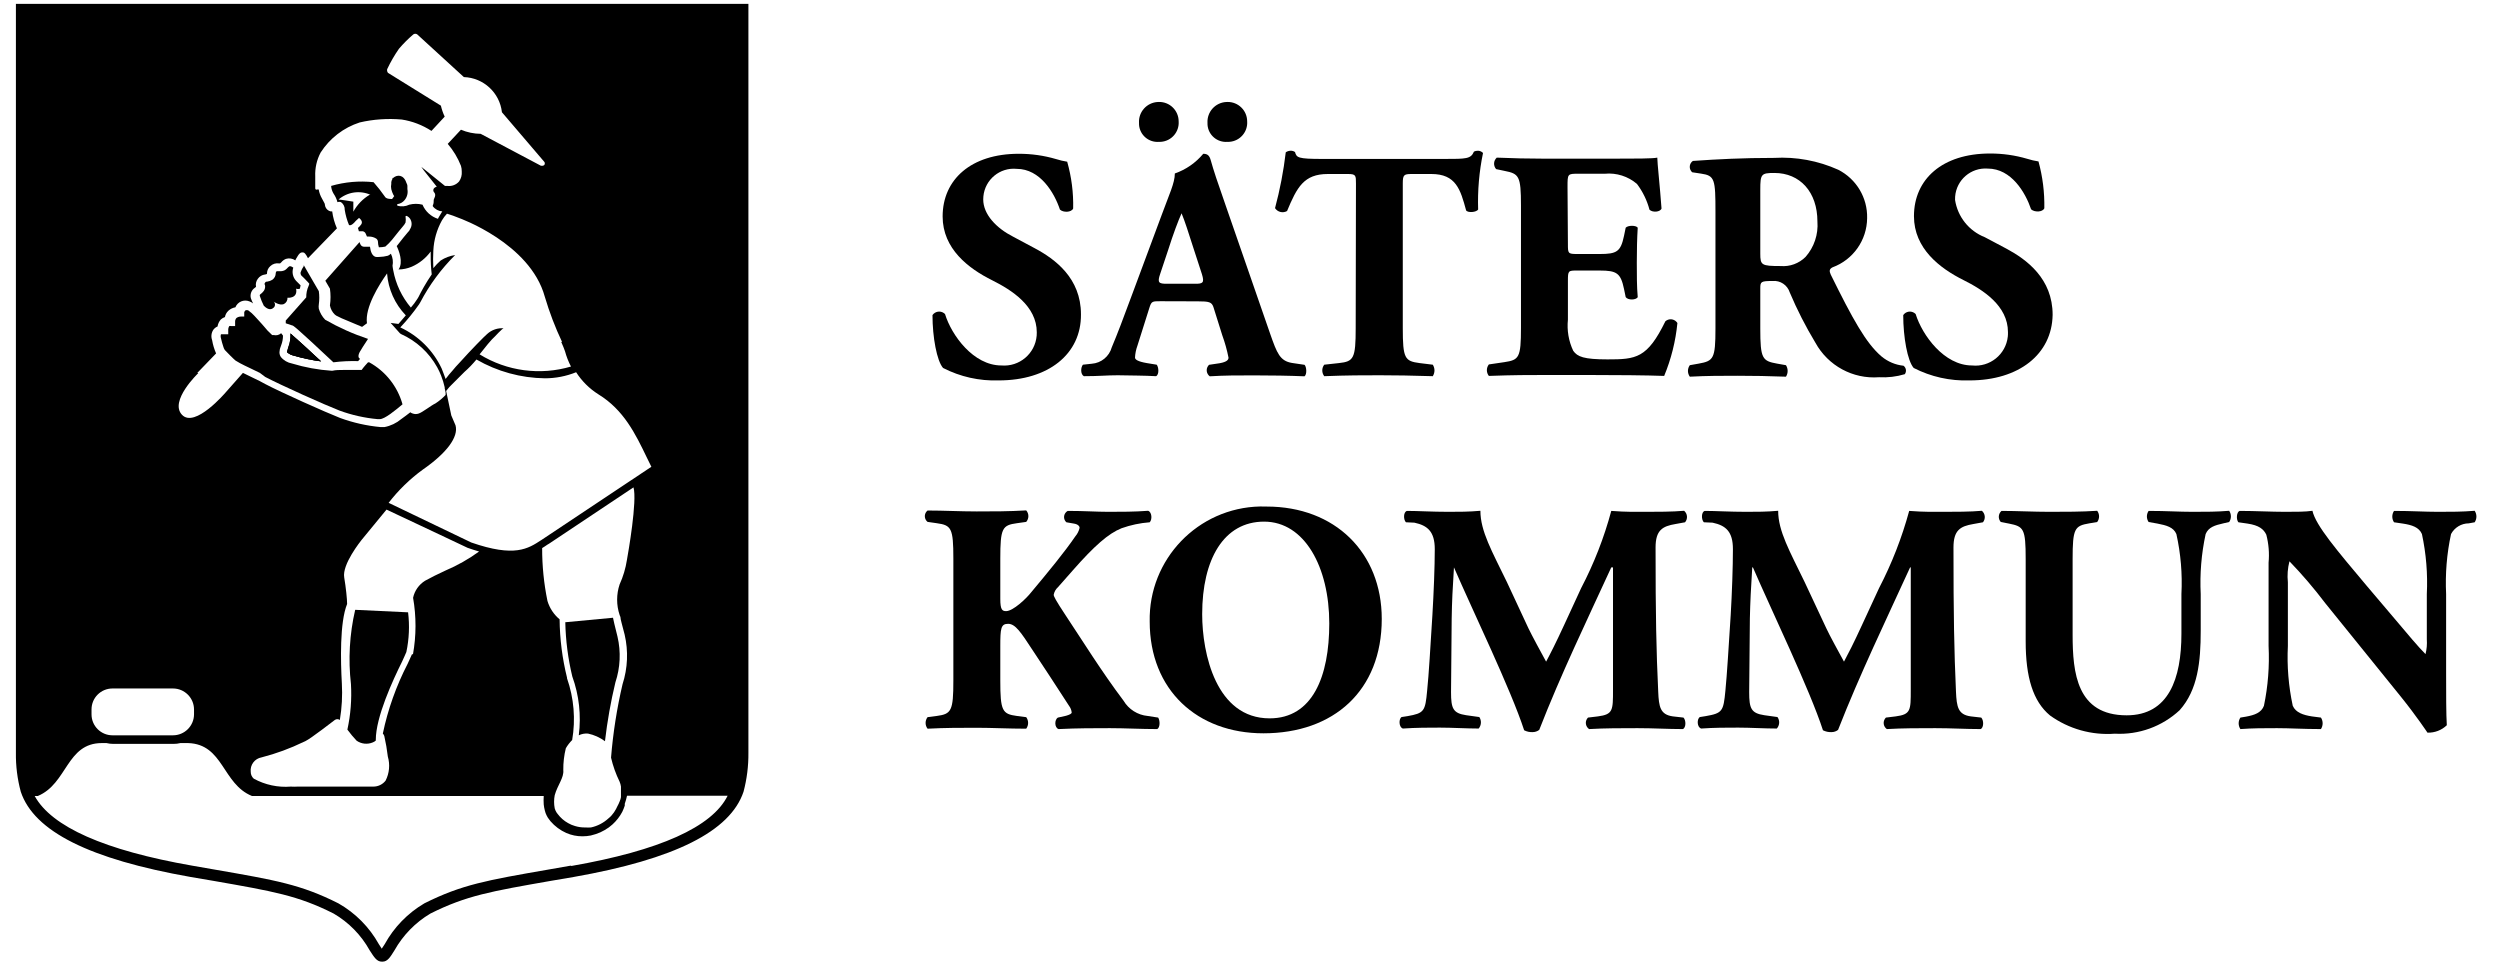 <?xml version="1.0" encoding="UTF-8" standalone="no"?>
<!DOCTYPE svg PUBLIC "-//W3C//DTD SVG 1.1//EN" "http://www.w3.org/Graphics/SVG/1.1/DTD/svg11.dtd">
<svg version="1.1" xmlns="http://www.w3.org/2000/svg" xmlns:xlink="http://www.w3.org/1999/xlink" preserveAspectRatio="xMidYMid meet" viewBox="-1.004 194.45 644.006 253.135" width="640.01" height="249.14"><defs><path d="M153.22 387.25C153.82 382.1 154.72 376.99 155.93 371.95C157.21 368.11 157.4 363.99 156.48 360.05C155.73 357.09 155.42 355.72 155.31 355.13C154.07 355.25 144.14 356.18 142.9 356.3C143 361.05 143.61 365.78 144.72 370.4C146.49 375.3 147.07 380.54 146.41 385.71C147.15 385.34 147.99 385.19 148.81 385.26C150.41 385.59 151.91 386.28 153.22 387.25Z" id="b8jBTcHiD"></path><path d="M88.25 353.07C86.78 359.4 86.41 365.94 87.15 372.4C87.38 376.36 87.07 380.34 86.22 384.23C86.96 385.24 87.76 386.21 88.63 387.12C89.86 387.97 91.44 388.14 92.82 387.56C93.11 387.45 93.38 387.29 93.61 387.08C93.61 387.06 93.61 386.93 93.61 386.91C93.61 380.96 97.98 371.5 100.49 366.45C100.97 365.35 101.39 364.52 101.56 364.04C102.28 360.65 102.43 357.16 102.01 353.72C99.26 353.59 91 353.2 88.25 353.07Z" id="aUPMA3tB6"></path><path d="" id="hfTpUG7WG"></path><path d="M79.38 288.45C76.32 285.59 72.81 282.39 71.57 281.33C71.55 282.84 71.26 284.35 70.71 285.76C70.68 285.91 70.68 286.06 70.71 286.21C71.16 286.56 71.67 286.81 72.22 286.93C74.56 287.62 76.96 288.13 79.38 288.45Z" id="bJUlh2lxo"></path><path d="M77.42 265.92L77.42 265.92L77.42 265.92L77.42 265.92L77.42 265.92Z" id="aCqh0Xy4u"></path><path d="M74.11 273.42L74.11 273.42L74.11 273.42L74.11 273.42L74.11 273.42Z" id="c1xhNr7ogG"></path><path d="M64.73 274.55L64.48 274.04L64.48 274.04L64.73 274.55Z" id="c2XiQcUuRK"></path><path d="M70.71 286.21C71.16 286.56 71.67 286.81 72.22 286.93C74.56 287.62 76.96 288.13 79.38 288.45C76.32 285.59 72.81 282.39 71.57 281.33C71.55 281.31 71.41 281.17 71.4 281.15C71.49 282.38 71.3 283.62 70.85 284.77C70.71 285.18 70.61 285.63 70.5 285.97C70.54 286.02 70.5 286.14 70.71 286.21Z" id="b21UHFP6Yn"></path><path d="M74.25 266.12C74.33 266.2 74.96 266.81 75.04 266.88C75.59 267.43 75.9 267.81 75.94 267.81C75.96 267.84 76.09 267.99 76.32 268.26C76.21 268.59 76.16 268.77 76.14 268.81C75.71 269.74 75.5 270.77 75.52 271.8C75.47 271.86 75.21 272.16 74.73 272.69L74.73 272.69L70.19 277.82L70.19 278.54C71.18 278.87 71.73 279.05 71.84 279.09C72.12 279.09 72.57 279.3 82.58 288.69C84.71 288.42 86.86 288.32 89.01 288.38C89.06 288.32 89.47 287.85 89.52 287.79C88.49 287.24 89.69 285.59 89.69 285.59C89.69 285.59 90.52 284.15 91.59 282.6C87.71 281.31 83.98 279.64 80.44 277.61C79.67 276.81 79.1 275.83 78.79 274.76C78.73 274.38 78.73 274 78.79 273.62C78.95 272.48 78.95 271.32 78.79 270.18C78.75 270.11 78.54 269.76 78.17 269.12L75.87 265.16L74.87 263.41L74.87 263.41C74.87 263.57 74.87 263.66 74.87 263.68C74.52 264.18 74.24 264.72 74.05 265.3C74.01 265.59 74.08 265.89 74.25 266.12Z" id="a4z0IxpW4R"></path><path d="M67.03 274.48C67.47 274.12 67.52 273.47 67.16 273.03C67.12 272.98 67.08 272.94 67.03 272.9C67.03 272.9 68.58 274 69.68 273.55C70.3 273.25 70.68 272.6 70.64 271.9C70.64 271.9 73.39 272.18 72.88 269.53C73.2 269.66 73.55 269.66 73.87 269.53C73.91 269.24 73.97 268.95 74.05 268.67C73.77 268.39 73.39 267.98 72.88 267.5C72.02 266.57 71.75 265.25 72.15 264.06C71.89 263.85 71.57 263.71 71.23 263.68C71.04 263.76 70.88 263.88 70.74 264.03C70.52 264.29 70.27 264.52 69.99 264.71C69.53 264.94 69.02 265.04 68.51 264.99C68.13 264.99 68.03 264.99 67.82 264.99C67.66 265.13 67.57 265.33 67.58 265.54C67.58 266.21 67.24 266.84 66.69 267.23C66.28 267.48 65.82 267.64 65.34 267.71C65.04 267.71 64.97 267.71 64.79 268.02C64.62 268.33 64.62 268.29 64.79 268.6C64.89 269.1 64.79 269.62 64.52 270.05C64.33 270.33 64.09 270.58 63.83 270.8C63.42 271.11 63.38 271.15 63.45 271.46C63.73 272.32 64.07 273.16 64.48 273.97C64.97 274.48 66.1 275.41 67.03 274.48Z" id="aMZiIEi0e"></path><path d="M70.71 286.21C71.16 286.56 71.67 286.81 72.22 286.93C74.56 287.62 76.96 288.13 79.38 288.45C76.32 285.59 72.81 282.39 71.57 281.33C71.55 281.31 71.41 281.17 71.4 281.15C71.49 282.38 71.3 283.62 70.85 284.77C70.71 285.18 70.61 285.63 70.5 285.97C70.54 286.02 70.5 286.14 70.71 286.21Z" id="d4aVXW2TYe"></path><path d="M64.86 292.5C68.92 294.64 80.41 299.79 84.16 301.24C87.35 302.41 90.68 303.16 94.06 303.47C94.12 303.47 94.59 303.47 94.65 303.47C95.95 303.47 98.74 301.14 100.56 299.62C99.26 294.96 96.14 291.02 91.9 288.69C91.86 288.69 91.62 288.69 91.59 288.69C91.1 289.24 90.59 289.79 90.31 290.16C90.29 290.2 90.16 290.37 89.93 290.68L89.32 290.68L85.43 290.68C85.24 290.68 85.14 290.68 85.12 290.68C84.16 290.68 83.19 290.68 82.3 290.89C82.28 290.89 82.15 290.89 82.13 290.89C78.63 290.65 75.17 290.02 71.81 289C70.68 288.79 69.65 288.2 68.92 287.31C68.58 286.82 68.47 286.21 68.61 285.63C68.61 285.21 68.85 284.77 68.99 284.28C69.31 283.47 69.47 282.61 69.47 281.74C69.42 281.68 69.04 281.18 68.99 281.12C68.47 281.59 67.75 281.77 67.06 281.6C67.02 281.6 66.69 281.6 66.65 281.6C65.84 280.88 65.09 280.09 64.42 279.23C63.8 278.54 62.9 277.51 62.11 276.68C61.62 276.13 61.07 275.63 60.46 275.2C60.21 275.09 59.92 275.09 59.67 275.2C59.67 275.2 59.67 275.2 59.67 275.2C59.53 275.34 59.44 275.5 59.39 275.69C59.4 275.74 59.4 275.8 59.39 275.86C59.39 275.92 59.39 276.23 59.39 276.79C58.86 276.79 58.56 276.79 58.5 276.79C58.09 276.79 57.7 276.93 57.37 277.16C57.37 277.16 57.37 277.16 57.37 277.16C57.11 277.45 56.99 277.82 57.02 278.2C57.02 278.2 57.02 278.2 57.02 278.2L57.02 279.26C56.38 279.26 56.03 279.26 55.96 279.26C55.81 279.22 55.66 279.22 55.51 279.26C55.51 279.26 55.51 279.26 55.51 279.26C55.3 279.59 55.2 279.98 55.23 280.36C55.23 280.43 55.23 280.78 55.23 281.4L53.86 281.4L53.51 281.4C53.41 281.4 53.35 281.4 53.34 281.4C53.23 281.73 53.23 282.09 53.34 282.43C53.51 283.18 53.71 283.93 53.96 284.66C54.04 284.96 54.17 285.24 54.34 285.49C54.34 285.49 54.34 285.49 54.34 285.49C54.99 286.18 56.57 287.79 57.13 288.24C57.9 288.72 58.7 289.16 59.53 289.55C59.64 289.6 60.19 289.86 61.18 290.34L63.45 291.44C64.21 292.01 64.68 292.36 64.86 292.5Z" id="a17A0sxJNn"></path><path d="" id="a17bc9zNWq"></path><path d="" id="c3MjPesZ9H"></path><path d="" id="b4ipt7zeUT"></path><path d="" id="b2zLWCeugR"></path><path d="M0 195.45C0 312.33 0 377.26 0 390.25C-0.05 393.67 0.38 397.09 1.27 400.39C4.71 410.71 19.19 417.93 45.5 422.57C46.09 422.67 50.79 423.47 51.38 423.57C66.93 426.29 73.36 427.39 82.64 432.07C86.58 434.36 89.82 437.68 92.03 441.66C93.2 443.48 93.89 444.58 95.16 444.58C95.18 444.58 95.35 444.58 95.37 444.58C96.64 444.58 97.33 443.48 98.46 441.66C100.69 437.7 103.91 434.39 107.82 432.07C117.17 427.39 123.6 426.29 139.15 423.57C139.74 423.47 144.44 422.67 145.03 422.57C171.34 417.93 185.79 410.71 189.26 400.39C190.14 397.08 190.56 393.67 190.53 390.25C190.53 377.26 190.53 312.33 190.53 195.45L0 195.45ZM164.12 313.48C164.5 314.27 164.88 315.06 165.29 315.86C163.41 317.11 153.99 323.38 137.05 334.67C136.8 334.83 136.67 334.92 136.64 334.94C133.2 337.18 129.76 339.48 118.45 335.56C118.45 335.56 106.31 329.75 96.95 325.24C99.48 321.96 102.47 319.05 105.82 316.61C112.08 312.28 115.18 308.08 114.35 305.09C114.28 304.92 113.91 304.06 113.25 302.51L111.91 296.15C112.16 295.84 112.3 295.67 112.32 295.63C112.6 295.28 112.9 294.95 113.22 294.64C113.56 294.29 116.31 291.54 116.66 291.2C117.79 290.21 118.83 289.12 119.79 287.96C125.21 291.09 131.34 292.77 137.6 292.85C140.38 292.85 143.14 292.31 145.72 291.27C147.2 293.58 149.17 295.54 151.5 297.01C158.13 301.07 161.16 307.33 164.12 313.48ZM157.03 354.41C157.05 354.44 157.12 354.62 157.24 354.93C157.24 354.93 157.24 354.93 157.24 354.93C157.24 355.61 157.72 356.99 158.34 359.53C159.33 363.8 159.14 368.26 157.79 372.43C156.32 378.71 155.32 385.09 154.8 391.52C155.3 393.68 156.05 395.78 157.03 397.78C157.03 397.78 157.03 397.78 157.03 397.78C157.2 398.19 157.32 398.61 157.38 399.05C157.38 399.05 157.38 399.29 157.38 399.43C157.39 399.7 157.39 399.98 157.38 400.25C157.38 400.29 157.38 400.63 157.38 400.67C157.39 400.94 157.39 401.22 157.38 401.49C157.39 401.59 157.39 401.7 157.38 401.8C157.32 402.16 157.21 402.5 157.07 402.83C157.07 402.83 157.07 402.83 157.07 402.83C156.88 403.32 156.67 403.79 156.41 404.24C156.38 404.31 156.14 404.8 156.11 404.86C155.79 405.47 155.4 406.04 154.94 406.55C154.71 406.81 154.46 407.06 154.18 407.27C152.89 408.47 151.3 409.31 149.57 409.68C149.09 409.71 148.61 409.71 148.13 409.68C147.21 409.7 146.29 409.57 145.41 409.3C144.78 409.12 144.18 408.87 143.62 408.54C142.57 407.96 141.66 407.16 140.94 406.2C140.82 406.07 140.72 405.94 140.63 405.79C140.42 405.46 140.26 405.1 140.15 404.72C140.15 404.72 140.15 404.72 140.15 404.72C139.93 403.59 139.93 402.42 140.15 401.29C140.87 398.67 142.59 396.75 142.38 394.75C142.36 392.84 142.58 390.93 143.04 389.08C143.49 388.3 144.05 387.58 144.69 386.94C145.61 381.56 145.15 376.04 143.35 370.88C143.35 370.87 143.35 370.73 143.35 370.71C142.12 365.75 141.47 360.66 141.42 355.54C139.92 354.3 138.82 352.63 138.26 350.76C137.33 346.24 136.87 341.63 136.88 337.01C137.36 336.73 137.81 336.42 138.26 336.11C138.28 336.1 138.42 336.02 138.67 335.87C151.85 327.08 159.18 322.2 160.64 321.22C161.64 324.66 159.27 338.24 158.93 340.1C158.59 342.3 157.95 344.44 157.03 346.46C156.17 349.04 156.17 351.83 157.03 354.41ZM103.04 364.59C102.36 366.1 101.98 366.93 101.9 367.1C98.94 372.83 96.76 378.94 95.44 385.26C95.61 385.43 95.74 385.64 95.82 385.88C96.22 387.65 96.53 389.44 96.74 391.24C97.35 393.33 97.14 395.57 96.16 397.5C95.39 398.49 94.21 399.06 92.96 399.05C92.96 399.05 92.96 399.05 92.96 399.05C81.18 399.05 74.63 399.05 73.32 399.05C72.72 399.09 72.11 399.09 71.5 399.05C68.16 399.32 64.81 398.6 61.87 396.99C61.37 396.54 61.08 395.9 61.08 395.23C60.87 393.42 62.11 391.76 63.9 391.45C67.67 390.48 71.34 389.13 74.84 387.43C74.88 387.41 75.21 387.27 75.25 387.25C76.73 386.57 82.88 381.75 82.95 381.72C83.35 381.44 83.87 381.44 84.26 381.72C84.79 378.57 84.96 375.37 84.78 372.19C84.47 366.52 84.19 356.4 86.15 351.55C86.15 350.28 85.84 347.29 85.4 344.68C84.78 341.24 89.73 335.15 89.93 334.87C90.58 334.09 95.75 327.79 96.4 327C105.69 331.33 117.28 336.87 117.48 336.94C118.55 337.32 119.55 337.63 120.48 337.9C117.76 339.88 114.83 341.54 111.74 342.85C109.74 343.78 107.89 344.68 106.44 345.5C104.84 346.49 103.7 348.09 103.31 349.94C104.16 354.81 104.15 359.79 103.28 364.66C103.25 364.65 103.17 364.63 103.04 364.59ZM141.83 283.36C142.28 284.39 142.62 285.18 142.83 285.83C143.2 287.2 143.72 288.53 144.38 289.79C136.37 292.16 127.72 291.01 120.61 286.62C122.26 284.52 123.54 282.98 123.81 282.74C124.71 281.95 126.53 279.74 126.94 279.85C125.34 279.7 123.76 280.24 122.57 281.33C121.95 281.84 118.45 285.38 115.39 288.79C114.73 289.48 114.11 290.16 113.56 290.85C112.93 291.54 112.33 292.27 111.77 293.02C111.53 292.3 110.74 290.3 110.74 290.3C108.52 285.58 104.71 281.8 99.98 279.61C101.75 277.74 103.38 275.74 104.86 273.62C104.89 273.57 105.14 273.16 105.17 273.11C107.55 268.56 110.61 264.41 114.25 260.79C112.91 260.99 111.64 261.47 110.5 262.2C109.8 262.81 109.16 263.48 108.58 264.2C108.49 262.66 108.49 261.13 108.58 259.59C108.72 256.85 109.48 254.18 110.81 251.78C111.18 251.15 111.62 250.56 112.12 250.03C113.19 250.35 114.25 250.73 115.28 251.16C115.28 251.16 133.75 257.7 137.57 271.63C138.77 275.67 140.27 279.61 142.07 283.42C142.03 283.41 141.88 283.37 141.83 283.36ZM47.19 291.44C50.12 288.4 51.74 286.72 52.07 286.38C51.59 285.28 51.24 284.13 51.04 282.94C50.71 282.04 50.82 281.03 51.35 280.23C51.63 279.85 52.01 279.55 52.45 279.37C52.55 278.69 52.85 278.05 53.31 277.54C53.61 277.26 53.98 277.05 54.37 276.92C54.48 276.29 54.8 275.71 55.27 275.27C55.78 274.81 56.41 274.5 57.09 274.38C57.66 272.95 59.29 272.26 60.71 272.83C60.79 272.86 60.87 272.9 60.94 272.93C61.22 273.04 61.47 273.19 61.7 273.38C61.47 272.94 61.27 272.48 61.11 272.01C60.85 270.97 61.28 269.87 62.18 269.29C62.29 269.23 62.38 269.14 62.46 269.05C62.46 269.05 62.46 269.05 62.46 269.05C62.3 268.31 62.48 267.55 62.94 266.95C63.37 266.34 64.05 265.94 64.79 265.85C64.98 265.84 65.16 265.78 65.31 265.68C65.31 265.68 65.31 265.68 65.31 265.51C65.33 264.8 65.64 264.14 66.17 263.68C66.77 263.1 67.61 262.83 68.44 262.96C68.46 262.96 68.55 262.96 68.72 262.96C68.9 262.8 69 262.7 69.02 262.69C69.34 262.29 69.76 261.98 70.23 261.79C71.06 261.53 71.96 261.67 72.67 262.17C72.69 262.12 72.89 261.74 72.91 261.69C73.6 260.55 73.91 259.93 74.84 260.14C74.84 260.14 75.11 260.14 75.59 260.93C75.62 260.98 75.74 261.21 75.97 261.62C80.49 256.96 83 254.37 83.5 253.85C82.88 252.45 82.47 250.96 82.27 249.44C82.27 249.44 82.27 249.44 82.27 249.44C81.97 249.48 81.67 249.42 81.41 249.27C80.82 248.96 80.44 248.38 80.37 247.73C80.37 247.48 80.37 247.45 79.62 246.11C79.19 245.37 78.9 244.57 78.76 243.74C78.76 243.74 78.76 243.74 78.76 243.74C78.55 243.74 78.44 243.74 78.41 243.74C77.83 243.94 77.86 243.39 77.86 243.39C77.86 243.39 77.86 241.98 77.86 240.33C77.77 238.17 78.25 236.02 79.27 234.11C81.65 230.41 85.24 227.65 89.42 226.3C93 225.47 96.69 225.22 100.36 225.54C103.12 225.97 105.75 226.98 108.09 228.5C108.09 228.5 108.09 228.5 108.09 228.5C110.16 226.27 111.3 225.03 111.53 224.79C111.1 223.87 110.77 222.92 110.54 221.93C109.16 221.08 98.15 214.26 96.78 213.4C96.57 213.13 96.49 212.77 96.57 212.44C97.44 210.59 98.46 208.82 99.63 207.14C100.78 205.79 102.03 204.54 103.38 203.39C103.68 203.18 104.08 203.18 104.38 203.39C105.59 204.5 115.31 213.39 116.52 214.5C121.63 214.67 125.85 218.57 126.42 223.65C127.53 224.95 136.39 235.32 137.5 236.62C137.77 237.34 137.26 237.68 136.54 237.55C134.97 236.72 122.45 230.09 120.89 229.26C119.13 229.24 117.38 228.88 115.76 228.19C115.53 228.44 114.39 229.66 112.32 231.87C112.32 231.87 112.32 231.87 112.32 231.87C113.78 233.57 114.94 235.5 115.76 237.58C115.91 238.07 115.98 238.58 115.97 239.09C116.04 240 115.8 240.89 115.28 241.64C114.52 242.52 113.37 242.96 112.22 242.81C112.18 242.81 111.97 242.81 111.6 242.81L105.45 237.85L106.03 238.68L109.47 243.01C109.47 243.01 109.47 243.01 109.47 243.01C109.24 243.07 109.03 243.17 108.85 243.32C108.55 243.58 108.48 244.01 108.68 244.35C109.54 245.18 108.68 246.11 108.68 246.45C108.68 246.45 108.68 246.45 108.68 246.45C108.68 246.76 108.68 247.52 108.44 247.86C108.44 247.89 108.44 248.08 108.44 248.1C109.03 248.88 109.94 249.37 110.91 249.44C110.91 249.44 110.91 249.44 110.91 249.44C110.91 249.44 110.6 249.89 110.19 250.61C110.03 250.85 109.89 251.11 109.78 251.37C107.97 250.79 106.5 249.45 105.76 247.69C104.63 247.4 103.44 247.4 102.32 247.69C101.34 248.17 100.22 248.26 99.19 247.93C99.19 247.91 99.19 247.78 99.19 247.55C99.19 247.55 99.19 247.55 99.19 247.55C99.94 247.47 100.64 247.08 101.11 246.49C101.77 245.69 102.03 244.64 101.83 243.63C101.85 243.36 101.85 243.08 101.83 242.81C101.83 242.5 101.66 242.22 101.56 241.98C100.84 239.82 99.15 239.82 98.12 240.74C98.11 240.74 98.05 240.74 97.95 240.74C97.95 240.74 97.95 240.74 97.95 240.74C97.93 240.82 97.93 240.9 97.95 240.98C97.79 241.24 97.68 241.52 97.64 241.81C97.63 241.96 97.63 242.11 97.64 242.26C97.54 242.72 97.54 243.2 97.64 243.67C97.77 244.18 97.95 244.67 98.19 245.15C98.2 245.17 98.27 245.27 98.4 245.46L97.85 246.21C97.85 246.21 97.85 246.21 97.85 246.21C97.29 246.21 96.26 246.21 95.92 245.52C95.03 244.24 94.06 243.01 93.03 241.84C89.32 241.44 85.57 241.77 81.99 242.81C82.04 243.53 82.26 244.22 82.64 244.84C83.1 245.51 83.44 246.25 83.64 247.04C83.94 246.92 84.27 246.92 84.57 247.04C85.21 247.5 85.57 248.25 85.53 249.03C85.74 250.38 86.11 251.7 86.63 252.95C86.63 252.95 87.11 253.5 88.42 251.89C88.5 251.81 89.16 251.21 89.25 251.13C89.8 251.54 90.21 252.13 89.87 252.75C89.62 253.12 89.32 253.46 88.97 253.74C88.97 253.74 88.97 253.74 88.97 253.74L89.21 254.6C89.81 254.6 90.14 254.6 90.21 254.6C90.57 254.67 90.87 254.91 91 255.26C91.02 255.31 91.12 255.55 91.31 255.98C91.62 255.98 91.79 255.98 91.83 255.98C92.51 255.97 93.18 256.16 93.75 256.53C93.99 256.72 94.14 256.99 94.17 257.29C94.17 257.79 94.26 258.29 94.41 258.77C94.97 258.77 95.54 258.72 96.09 258.59C96.73 258.05 97.31 257.45 97.85 256.8C98.81 255.53 100.63 253.37 100.63 253.37C100.92 253.06 101.16 252.71 101.35 252.33C101.43 251.82 101.43 251.3 101.35 250.79C101.35 250.24 102.45 250.99 102.69 251.65C103.06 252.42 102.99 253.34 102.52 254.05C102.41 254.36 102.22 254.63 101.97 254.84C101.53 255.36 100.15 257.01 99.36 258.08C99.33 258.12 99.08 258.42 99.05 258.46C99.6 259.59 100.84 262.69 99.53 264.54C100.71 264.53 101.88 264.28 102.97 263.82C104.93 262.96 106.63 261.6 107.89 259.87C107.89 260.18 107.89 260.48 107.89 260.79C107.87 262.47 107.96 264.15 108.16 265.82C106.62 268.05 105.34 270.42 104.72 271.7C104.69 271.75 104.44 272.16 104.41 272.21C103.92 273 103.35 273.75 102.73 274.45C100.39 271.68 98.81 268.35 98.15 264.78C98.06 264.35 97.99 263.92 97.95 263.48C97.95 263.49 97.95 263.63 97.95 263.65C98.18 262.57 98.03 261.44 97.54 260.45C97.51 260.47 97.36 260.59 97.09 260.79C96.88 260.9 96.77 260.95 96.74 260.97C96.03 261.16 95.29 261.26 94.54 261.28C94.23 261.31 93.92 261.31 93.61 261.28C92.62 261.03 92.24 259.8 92.1 258.63C91.95 258.63 90.71 258.63 90.55 258.63C90.13 258.63 89.75 258.37 89.59 257.97C89.58 257.94 89.51 257.75 89.38 257.42L80.48 267.47C81.2 268.7 81.6 269.39 81.68 269.53C81.89 270.98 81.89 272.45 81.68 273.9C81.85 274.8 82.29 275.63 82.95 276.27C82.98 276.29 83.1 276.38 83.33 276.55L84.71 277.23L90.04 279.47C90.8 278.91 91.23 278.6 91.31 278.54C90.73 274.41 94.47 268.5 96.54 265.57C96.85 269.67 98.57 273.52 101.42 276.48C101.29 276.63 100.65 277.37 99.5 278.71L97.47 278.44L99.87 281.12C100.04 281.24 100.13 281.31 100.15 281.33C104.14 283.11 107.45 286.14 109.57 289.96C109.96 290.67 110.31 291.4 110.6 292.16C110.99 293.14 111.3 294.16 111.53 295.19C111.54 295.27 111.54 295.35 111.53 295.43C111.55 295.5 111.63 295.87 111.77 296.53L111.77 297.01C111.77 297.11 111.77 297.17 111.77 297.18C110.98 298.02 110.09 298.76 109.13 299.38C108.06 299.86 105.69 301.76 104.72 302.03C104.25 302.19 103.75 302.19 103.28 302.03C103.03 301.97 102.79 301.85 102.59 301.69C101.87 302.24 101.08 302.86 100.25 303.44C98.99 304.5 97.47 305.23 95.85 305.54C95.75 305.54 94.98 305.54 94.89 305.54C91.28 305.21 87.73 304.41 84.33 303.17C80.48 301.65 68.92 296.49 64.83 294.33C64.73 294.28 64.26 294.02 63.42 293.57L61.22 292.5L59.05 291.44C56.35 294.49 54.85 296.19 54.55 296.53C54.55 296.53 46.57 305.92 43.2 302.34C39.83 298.76 47.43 291.51 47.43 291.51C47.39 291.5 47.31 291.47 47.19 291.44ZM92.07 245.08C90.26 246.14 88.78 247.68 87.77 249.51C87.77 249.25 87.77 247.16 87.77 246.9C87.77 246.9 84.33 246.35 83.92 246.35C86.24 244.35 89.52 243.88 92.31 245.15C92.26 245.13 92.12 245.09 92.07 245.08ZM19.67 378.97C19.67 375.96 22.11 373.53 25.11 373.53C26.68 373.53 39.28 373.53 40.86 373.53C43.86 373.53 46.31 375.96 46.33 378.97C46.33 379.1 46.33 380.14 46.33 380.27C46.31 383.28 43.86 385.71 40.86 385.71C39.28 385.71 26.68 385.71 25.11 385.71C22.11 385.71 19.67 383.27 19.67 380.27C19.67 380.01 19.67 379.23 19.67 378.97ZM144.27 419.62C140.75 420.24 138.79 420.58 138.39 420.65C122.57 423.4 116 424.53 106.24 429.42C101.91 431.97 98.34 435.64 95.92 440.05C95.87 440.12 95.62 440.51 95.16 441.21C94.71 440.51 94.46 440.12 94.41 440.05C91.94 435.61 88.3 431.93 83.88 429.42C74.18 424.53 67.61 423.4 51.79 420.65C51.2 420.54 46.47 419.72 45.88 419.62C23.04 415.63 9.29 409.51 4.88 401.49C4.97 401.49 5.63 401.49 5.71 401.49C13.41 398.26 13.14 387.73 22.35 387.73C22.48 387.73 23.44 387.73 23.56 387.73C24.12 387.87 24.7 387.94 25.28 387.94C26.85 387.94 39.45 387.94 41.03 387.94C41.62 387.94 42.21 387.88 42.78 387.73C42.98 387.73 44.58 387.73 44.78 387.73C54 388.01 53.69 398.36 61.39 401.49C68.98 401.49 129.7 401.49 137.29 401.49C137.24 402.22 137.24 402.96 137.29 403.69C137.34 404.21 137.44 404.73 137.57 405.24C137.57 405.24 137.57 405.24 137.57 405.24L137.57 405.24C137.69 405.65 137.76 405.88 137.77 405.93C137.93 406.35 138.13 406.75 138.36 407.13C138.43 407.22 138.98 407.97 139.05 408.06C140.18 409.37 141.59 410.42 143.17 411.12C144.5 411.7 145.93 411.99 147.37 411.98C148.1 411.98 148.82 411.91 149.54 411.77C150.38 411.57 151.21 411.3 152.01 410.95C152.78 410.59 153.52 410.17 154.21 409.68C154.28 409.62 154.6 409.36 155.18 408.89L155.18 408.89C155.18 408.89 155.18 408.89 155.18 408.89C156.21 407.95 157.07 406.85 157.72 405.62C157.97 405.09 158.19 404.55 158.37 404C158.37 403.95 158.37 403.57 158.37 403.52C158.61 402.83 158.81 402.13 158.96 401.42C161.58 401.42 182.51 401.42 185.13 401.42C181.11 409.57 167.35 415.7 144.52 419.69C144.48 419.68 144.4 419.65 144.27 419.62Z" id="a22GhIFHNU"></path><path d="M241.16 290.16C239.54 288.31 238.41 282.15 238.41 276.41C239.08 275.44 240.41 275.21 241.37 275.88C241.48 275.96 241.58 276.04 241.67 276.13C243.36 281.67 249.07 289.51 256.32 289.51C261 289.91 265.11 286.45 265.51 281.77C265.53 281.49 265.54 281.2 265.54 280.91C265.54 274.04 259.04 269.91 253.95 267.36C247.79 264.3 241.05 259.18 241.05 250.75C241.05 241.12 248.48 234.45 260.83 234.45C264.12 234.44 267.4 234.9 270.56 235.83C271.51 236.13 272.47 236.36 273.45 236.51C274.57 240.47 275.1 244.58 275 248.69C274.55 249.72 272.42 249.79 271.56 248.96C270.11 244.6 266.43 238.37 260.31 238.37C255.95 237.95 252.07 241.15 251.65 245.52C251.62 245.79 251.61 246.05 251.61 246.32C251.61 250.24 255.05 253.81 259.38 256.01C259.94 256.31 264.43 258.71 264.99 259.01C270.29 261.83 277.03 266.78 277.03 276.2C277.13 286.59 268.5 293.4 255.64 293.4C250.61 293.57 245.63 292.46 241.16 290.16Z" id="c1dmnJJhaV"></path><path d="M297.66 272.8C295.63 272.8 295.36 272.8 294.84 274.48C294.53 275.47 292.03 283.4 291.71 284.39C291.35 285.37 291.14 286.4 291.09 287.45C291.09 287.96 291.78 288.48 294.15 288.89C294.41 288.93 296.48 289.26 296.73 289.31C297.25 289.92 297.42 291.88 296.56 292.3C293.57 292.13 290.16 292.13 286.59 292.06C283.7 292.06 281.74 292.3 277.78 292.3C276.86 291.78 276.96 289.99 277.54 289.31C277.77 289.28 279.62 289.09 279.85 289.06C282.3 288.88 284.38 287.17 285.04 284.8C286.49 281.36 288.03 277.3 290.34 271.04C291.1 268.98 297.24 252.47 298.01 250.41C299.97 245.04 301.45 242.05 301.45 239.57C304.33 238.57 306.88 236.8 308.84 234.45C309.94 234.45 310.46 234.9 310.8 236.17C311.49 238.65 312.52 241.78 314.65 247.83C315.81 251.17 325.08 277.91 326.24 281.26C328.03 286.38 328.79 288.34 331.95 288.86C332.27 288.91 334.86 289.29 335.18 289.34C335.7 289.79 335.87 291.82 335.18 292.33C331.09 292.16 326.48 292.09 322.05 292.09C317.61 292.09 314.45 292.09 310.53 292.33C309.66 291.68 309.48 290.45 310.13 289.59C310.2 289.5 310.27 289.42 310.35 289.34C310.63 289.3 312.83 288.97 313.1 288.93C315.06 288.58 315.41 288 315.41 287.48C315.02 285.51 314.48 283.56 313.79 281.67C313.56 280.94 311.72 275.08 311.49 274.34C311.04 273 310.35 272.83 307.4 272.83C305.45 272.82 299.61 272.8 297.66 272.8ZM297 220.98C297.11 220.97 297.21 220.97 297.32 220.97C300.11 220.93 302.4 223.16 302.44 225.95C302.44 225.97 302.44 225.98 302.44 225.99C302.65 228.74 300.6 231.13 297.85 231.34C297.67 231.36 297.5 231.36 297.32 231.35C294.67 231.56 292.35 229.59 292.14 226.94C292.12 226.76 292.12 226.58 292.13 226.4C291.97 223.56 294.16 221.13 297 220.98ZM306.78 268.26C308.74 268.26 309.18 268.02 308.5 265.78C308.27 265.09 306.48 259.59 306.26 258.9C305.09 255.22 303.96 251.71 303.2 249.93C302.34 251.82 301 255.39 299.76 259.32C299.55 259.96 297.84 265.07 297.63 265.71C296.84 268.02 297.28 268.26 299.42 268.26C300.89 268.26 305.3 268.26 306.78 268.26ZM314.82 220.98C314.92 220.97 315.03 220.97 315.13 220.97C317.93 220.93 320.22 223.16 320.26 225.95C320.26 225.97 320.26 225.98 320.26 225.99C320.47 228.74 318.41 231.13 315.67 231.34C315.49 231.36 315.31 231.36 315.13 231.35C312.48 231.56 310.16 229.59 309.95 226.94C309.94 226.76 309.93 226.58 309.94 226.4C309.79 223.56 311.97 221.13 314.82 220.98Z" id="a1IWRDFkNB"></path><path d="M348.56 242.19C348.56 240.12 348.56 239.71 346.5 239.71C345.97 239.71 341.76 239.71 341.24 239.71C335.01 239.71 333.22 243.15 330.64 249.34C329.57 249.96 328.19 249.63 327.51 248.59C328.79 243.82 329.72 238.97 330.3 234.07C330.65 233.82 331.07 233.68 331.5 233.66C331.93 233.63 332.36 233.75 332.71 234C333.12 235.45 333.4 235.79 339.86 235.79C343.03 235.79 368.4 235.79 371.57 235.79C377.21 235.79 378.45 235.79 379.24 233.9C379.58 233.72 379.96 233.64 380.34 233.66C380.82 233.68 381.28 233.89 381.61 234.24C380.61 239.07 380.18 244 380.34 248.93C379.93 249.69 377.62 249.86 377.21 249.17C375.73 243.7 374.56 239.71 368.17 239.71C367.65 239.71 363.55 239.71 363.04 239.71C361.01 239.71 360.74 239.95 360.74 242.19C360.74 245.95 360.74 276.02 360.74 279.78C360.74 287.69 361.25 288.38 365.11 288.89C365.45 288.93 368.2 289.26 368.54 289.31C369.13 290.22 369.13 291.38 368.54 292.3C363.01 292.13 358.74 292.06 354.79 292.06C350.83 292.06 346.26 292.06 340.31 292.3C339.63 291.42 339.63 290.19 340.31 289.31C340.69 289.26 343.74 288.93 344.13 288.89C347.98 288.48 348.49 287.69 348.49 279.78C348.51 272.26 348.55 249.71 348.56 242.19Z" id="aJsI00SjN"></path><path d="M403.69 257.94C403.69 260.35 403.69 260.52 406.1 260.52C406.69 260.52 411.39 260.52 411.98 260.52C416.42 260.52 417.42 259.9 418.28 255.81C418.32 255.59 418.68 253.89 418.72 253.68C419.31 253.02 421.44 253.02 421.85 253.68C421.68 256.39 421.61 259.45 421.61 262.72C421.61 265.99 421.61 269.01 421.85 271.73C421.44 272.52 419.31 272.59 418.72 271.73C418.68 271.52 418.32 269.81 418.28 269.6C417.42 265.51 416.42 264.82 411.98 264.82C411.39 264.82 406.69 264.82 406.1 264.82C403.8 264.82 403.69 264.82 403.69 267.47C403.69 268.48 403.69 276.6 403.69 277.61C403.41 280.38 403.88 283.18 405.07 285.69C406.17 287.24 407.79 287.93 414.01 287.93C421.44 287.93 424.33 287.65 429.04 278.02C429.89 277.26 431.19 277.34 431.95 278.18C432.03 278.27 432.11 278.37 432.17 278.47C431.71 283.2 430.55 287.84 428.73 292.23C424.22 292.06 416.04 291.99 409.06 291.99C407.93 291.99 398.91 291.99 397.78 291.99C393.68 291.99 389.52 291.99 383.13 292.23C382.44 291.35 382.44 290.12 383.13 289.24C383.53 289.18 386.75 288.71 387.15 288.65C390.97 288.07 391.48 287.55 391.48 279.71C391.48 276.53 391.48 251.08 391.48 247.9C391.48 240.16 390.97 239.64 387.15 238.89C386.94 238.84 385.23 238.48 385.02 238.44C384.25 237.56 384.32 236.23 385.19 235.45C389.18 235.62 393.34 235.72 397.43 235.72C399.24 235.72 413.71 235.72 415.52 235.72C420.99 235.72 425.84 235.72 426.94 235.45C426.94 236.82 427.63 242.98 428.04 248.69C427.7 249.62 425.74 249.79 424.91 249C424.27 246.57 423.16 244.3 421.65 242.29C419.34 240.31 416.32 239.35 413.29 239.64C412.6 239.64 407.1 239.64 406.41 239.64C403.59 239.64 403.59 239.64 403.59 243.08C403.61 246.05 403.67 254.97 403.69 257.94Z" id="ceUzAd19b"></path><path d="M442.07 249.58C442.07 241.09 441.9 240.12 438.33 239.61C438.1 239.57 436.25 239.3 436.02 239.26C435.24 238.57 435.17 237.37 435.87 236.59C435.97 236.49 436.08 236.39 436.19 236.31C442.59 235.86 449.23 235.52 457.31 235.52C463.05 235.19 468.78 236.25 474.02 238.61C478.74 241.02 481.65 245.91 481.52 251.2C481.47 256.92 477.88 262.02 472.51 263.99C471.65 264.44 471.65 264.96 472.06 265.88C477.7 277.3 481.18 283.7 485.27 287.17C486.9 288.52 488.88 289.36 490.98 289.58C491.68 290.1 491.83 291.08 491.32 291.78C489.15 292.43 486.88 292.7 484.62 292.57C477.82 293.09 471.35 289.58 468.07 283.6C465.54 279.41 463.31 275.04 461.4 270.53C460.79 268.59 458.92 267.34 456.9 267.54C453.91 267.54 453.73 267.71 453.73 269.43C453.73 270.48 453.73 278.87 453.73 279.92C453.73 287.76 454.25 288.34 458.1 289.03C458.33 289.07 460.17 289.4 460.41 289.44C460.99 290.36 460.99 291.52 460.41 292.43C455.87 292.26 451.94 292.19 447.85 292.19C443.76 292.19 439.84 292.19 435.4 292.43C434.75 291.54 434.75 290.33 435.4 289.44C435.63 289.4 437.48 289.07 437.71 289.03C441.56 288.34 442.07 287.76 442.07 279.92C442.07 273.85 442.07 255.65 442.07 249.58ZM453.73 260.42C453.73 263.41 454.01 263.65 459.03 263.65C461.43 263.85 463.79 262.98 465.5 261.28C467.73 258.75 468.85 255.42 468.59 252.06C468.59 244.39 464.05 239.44 457.41 239.44C453.97 239.44 453.73 239.71 453.73 243.8C453.73 247.13 453.73 257.09 453.73 260.42Z" id="kUXm6EZyR"></path><path d="M493.63 290.16C492.01 288.31 490.91 282.15 490.91 276.41C491.57 275.45 492.87 275.21 493.83 275.87C493.94 275.94 494.05 276.03 494.14 276.13C495.86 281.67 501.57 289.51 508.79 289.51C513.44 290.01 517.61 286.64 518.11 282C518.15 281.61 518.16 281.23 518.15 280.84C518.15 273.97 511.68 269.84 506.56 267.29C500.44 264.23 493.7 259.11 493.7 250.68C493.7 241.05 501.09 234.38 513.47 234.38C516.75 234.37 520.02 234.83 523.17 235.76C524.13 236.06 525.1 236.29 526.09 236.44C527.18 240.41 527.69 244.51 527.61 248.62C527.19 249.65 525.06 249.72 524.17 248.89C522.69 244.53 519.04 238.3 512.89 238.3C508.53 237.98 504.74 241.24 504.41 245.6C504.39 245.88 504.38 246.17 504.39 246.45C505.06 250.84 508.01 254.53 512.13 256.15C512.69 256.45 517.21 258.84 517.77 259.14C523.03 261.96 529.77 266.92 529.77 276.34C529.6 286.59 521 293.4 508.14 293.4C503.11 293.57 498.11 292.46 493.63 290.16Z" id="c8dEQGYNq"></path><path d="M256.05 350.25C256.05 353.07 256.56 353.41 257.56 353.41C259.35 353.41 262.79 350.18 264.13 348.46C268.67 343.03 272.83 337.97 275.55 333.98C276.1 333.34 276.49 332.57 276.68 331.74C276.68 331.4 276.34 330.82 275.2 330.64C275.01 330.61 273.44 330.33 273.24 330.3C272.49 329.63 272.43 328.48 273.1 327.73C273.24 327.57 273.41 327.44 273.59 327.34C277.96 327.34 281.09 327.58 284.18 327.58C287.28 327.58 291.06 327.58 294.5 327.31C295.5 327.65 295.6 329.61 294.91 330.3C292.41 330.49 289.95 331.01 287.59 331.85C284.15 333.22 280.5 336.46 274.96 342.75C274.57 343.19 271.44 346.74 271.04 347.19C270.47 347.7 270.08 348.39 269.94 349.15C269.94 349.56 270.46 350.59 273 354.44C277.27 360.84 282.29 368.99 288.1 376.7C289.44 378.95 291.78 380.44 294.4 380.68C294.67 380.73 296.84 381.06 297.11 381.1C297.63 381.89 297.63 383.68 296.87 384.09C292.61 384.09 288.51 383.85 284.59 383.85C280.67 383.85 276 383.85 271.22 384.09C270.11 383.75 270.11 381.61 271.04 381.1C271.26 381.05 272.96 380.66 273.18 380.62C274.1 380.34 274.62 380.1 274.62 379.76C274.55 379.13 274.31 378.54 273.93 378.04C273.42 377.28 269.84 371.74 269.01 370.47C268.56 369.78 264.93 364.28 264.47 363.59C261.41 358.91 259.97 356.71 258.08 356.71C256.19 356.71 256.05 357.92 256.05 362.53C256.05 363.42 256.05 370.57 256.05 371.47C256.05 379.38 256.56 380.17 260.38 380.68C260.62 380.72 262.55 380.96 262.79 380.99C263.45 381.88 263.45 383.1 262.79 383.99C258.25 383.99 253.98 383.75 249.89 383.75C245.8 383.75 241.64 383.75 237.13 383.99C236.45 383.11 236.45 381.87 237.13 380.99C237.37 380.96 239.27 380.72 239.51 380.68C243.32 380.17 243.84 379.38 243.84 371.47C243.84 368.3 243.84 342.93 243.84 339.76C243.84 331.81 243.32 331.06 239.51 330.54C239.27 330.51 237.37 330.23 237.13 330.2C236.32 329.55 236.18 328.36 236.83 327.54C236.92 327.43 237.02 327.33 237.13 327.24C241.36 327.24 245.63 327.48 249.89 327.48C254.16 327.48 258.25 327.48 262.79 327.21C263.54 328.06 263.54 329.34 262.79 330.2C262.55 330.23 260.62 330.51 260.38 330.54C256.56 331.06 256.05 331.81 256.05 339.76C256.05 341.86 256.05 348.15 256.05 350.25Z" id="f1pMeRLehr"></path><path d="M324.49 385.19C307.29 385.19 294.91 373.94 294.91 356.13C294.58 339.93 307.44 326.53 323.64 326.19C324.21 326.18 324.78 326.19 325.35 326.21C343.06 326.21 355.27 338.14 355.27 355.44C355.27 374.05 342.82 385.19 324.49 385.19ZM308.56 354.2C308.56 364.52 312.21 381.3 326.1 381.3C337.28 381.3 341.62 370.4 341.62 356.61C341.62 341.99 335.22 330.13 324.66 330.13C314.17 330.13 308.56 339.93 308.56 354.2Z" id="a1msT3mz1a"></path><path d="M361.56 330.3C360.87 329.61 360.87 327.58 361.84 327.34C364.73 327.34 368.41 327.58 372.57 327.58C375.39 327.58 377.86 327.58 380.93 327.31C380.93 332.6 383.92 337.8 387.8 345.81C388.36 347.01 392.85 356.64 393.41 357.85C394.2 359.53 396.85 364.42 398.02 366.55C399.12 364.49 400.49 361.84 402.8 356.82C403.23 355.88 406.7 348.37 407.13 347.43C410.47 341.04 413.1 334.3 414.97 327.34C418.89 327.65 421.54 327.58 424.12 327.58C426.7 327.58 430.83 327.58 433.92 327.31C434.81 328.07 434.92 329.41 434.16 330.3C433.92 330.35 431.94 330.7 431.69 330.75C428.25 331.33 426.49 332.36 426.49 336.87C426.49 354.44 426.67 363.63 427.18 374.39C427.35 378.31 427.7 380.34 431 380.79C431.28 380.82 433.48 381.07 433.75 381.1C434.44 381.79 434.44 383.75 433.58 384.09C429.66 384.09 425.98 383.85 421.82 383.85C417.66 383.85 413.29 383.85 409.2 384.09C408.31 383.47 408.08 382.25 408.7 381.36C408.77 381.27 408.84 381.18 408.92 381.1C409.18 381.07 411.24 380.82 411.5 380.79C415.42 380.27 415.42 379.24 415.42 373.91C415.42 372.43 415.42 365.04 415.42 351.73L415.42 342.03C415.15 342.03 415 342.03 414.97 342.03C408.65 355.78 401.84 369.89 396.23 384.3C395.74 384.68 395.13 384.88 394.51 384.88C393.75 384.92 392.99 384.75 392.31 384.4C388.87 373.81 378.83 353.1 374.05 342.03C374.05 342.03 374.05 342.03 374.05 342.03C373.7 347.57 373.53 350.9 373.46 355.3C373.46 360.87 373.29 369.37 373.29 374.49C373.29 378.76 373.81 379.96 377.21 380.48C377.55 380.53 380.31 380.91 380.65 380.96C381.26 381.89 381.19 383.1 380.48 383.95C377.31 383.95 373.6 383.71 370.4 383.71C367.68 383.71 364.18 383.71 360.77 383.95C359.67 383.61 359.67 381.41 360.43 380.96C360.58 380.94 361.82 380.74 361.98 380.72C366.31 379.96 366.58 379.45 367.07 374.15C367.51 369.99 367.93 362.56 368.44 354.48C368.78 348.77 369.06 341.86 369.06 337.28C369.06 332.71 367.17 331.13 363.76 330.4C363.32 330.38 362 330.32 361.56 330.3Z" id="a2ThKQ46Th"></path><path d="M439.05 330.3C438.36 329.61 438.36 327.58 439.29 327.34C442.21 327.34 445.86 327.58 450.05 327.58C452.84 327.58 455.32 327.58 458.38 327.31C458.38 332.6 461.37 337.8 465.25 345.81C465.82 347.01 470.33 356.64 470.89 357.85C471.65 359.53 474.33 364.42 475.5 366.55C476.6 364.49 477.98 361.84 480.28 356.82C480.72 355.88 484.18 348.37 484.62 347.43C487.94 341.03 490.57 334.3 492.46 327.34C496.38 327.65 499.03 327.58 501.57 327.58C504.12 327.58 508.45 327.58 511.37 327.31C512.25 328.07 512.38 329.39 511.65 330.3C511.4 330.35 509.42 330.7 509.17 330.75C505.73 331.33 503.98 332.36 503.98 336.87C503.98 354.44 504.15 363.63 504.63 374.39C504.81 378.31 505.15 380.34 508.49 380.79C508.76 380.82 510.93 381.07 511.2 381.1C511.89 381.79 511.89 383.75 511.03 384.09C507.11 384.09 503.46 383.85 499.27 383.85C495.07 383.85 490.74 383.85 486.65 384.09C485.76 383.46 485.56 382.24 486.19 381.36C486.25 381.26 486.32 381.18 486.41 381.1C486.66 381.07 488.7 380.82 488.95 380.79C492.87 380.27 492.87 379.24 492.87 373.91C492.87 372.43 492.87 365.04 492.87 351.73L492.87 342.03C492.77 342.03 492.71 342.03 492.7 342.03C486.41 355.78 479.6 369.89 473.96 384.3C473.48 384.68 472.88 384.88 472.27 384.88C471.5 384.92 470.73 384.75 470.03 384.4C466.6 373.81 456.59 353.1 451.81 342.03C451.79 342.03 451.65 342.03 451.64 342.03C451.29 347.57 451.12 350.9 451.02 355.3C451.02 360.87 450.84 369.37 450.84 374.49C450.84 378.76 451.36 379.96 454.76 380.48C455.11 380.53 457.86 380.91 458.2 380.96C458.85 381.88 458.78 383.12 458.03 383.95C454.87 383.95 451.15 383.71 447.99 383.71C444.83 383.71 441.76 383.71 438.36 383.95C437.22 383.61 437.22 381.41 438.02 380.96C438.17 380.94 439.38 380.74 439.53 380.72C443.9 379.96 444.14 379.45 444.65 374.15C445.07 369.99 445.51 362.56 446.03 354.48C446.37 348.77 446.61 341.86 446.61 337.28C446.61 332.71 444.76 331.13 441.32 330.4C440.86 330.38 439.5 330.32 439.05 330.3Z" id="jbmKBOyQN"></path><path d="M522.76 339.86C522.76 331.92 522.24 331.4 518.42 330.64C518.21 330.6 516.51 330.27 516.29 330.23C515.54 329.4 515.61 328.12 516.44 327.37C516.45 327.36 516.46 327.35 516.46 327.34C520.56 327.34 524.82 327.58 528.91 327.58C533.01 327.58 537.27 327.58 541.36 327.31C542.01 328.18 542.01 329.36 541.36 330.23C541.16 330.27 539.51 330.54 539.3 330.58C535.48 331.23 534.97 331.92 534.97 339.86C534.97 341.83 534.97 357.57 534.97 359.53C534.97 369.51 536.07 380.51 549.03 380.51C559.94 380.51 563.27 370.99 563.27 359.29C563.27 358.26 563.27 350.01 563.27 348.98C563.54 343.74 563.1 338.48 561.96 333.36C561.21 331.57 559.35 331.09 557.05 330.64C556.82 330.6 554.97 330.27 554.74 330.23C554.14 329.36 554.14 328.21 554.74 327.34C559.35 327.34 562.65 327.58 566.16 327.58C569.67 327.58 572.45 327.58 575.69 327.31C576.29 328.19 576.29 329.35 575.69 330.23C575.54 330.27 574.33 330.54 574.17 330.58C571.94 331.09 570.32 331.57 569.57 333.36C568.46 338.49 568.03 343.74 568.29 348.98C568.29 349.93 568.29 357.58 568.29 358.54C568.29 366.55 567.54 373.88 562.82 379.17C558.26 383.42 552.16 385.63 545.94 385.29C539.94 385.74 533.97 384.06 529.09 380.55C524.65 376.87 522.76 370.57 522.76 361.29C522.76 357 522.76 344.15 522.76 339.86Z" id="b3cd8OPs2B"></path><path d="M632.12 369.34C632.12 374.91 632.12 380.27 632.3 383.09C630.95 384.39 629.14 385.08 627.27 385.02C627.27 385.02 624.39 380.68 620.4 375.73C618.43 373.29 602.66 353.79 600.69 351.35C597.8 347.53 594.69 343.89 591.37 340.45C590.91 342.23 590.77 344.08 590.96 345.91C590.96 347.57 590.96 360.8 590.96 362.46C590.7 367.68 591.13 372.92 592.23 378.04C593.02 379.82 594.98 380.44 597.18 380.79C597.42 380.82 599.32 381.07 599.56 381.1C600.15 382 600.15 383.18 599.56 384.09C594.98 384.09 591.54 383.85 588.14 383.85C584.73 383.85 581.84 383.85 578.61 384.09C578.01 383.18 578.01 382 578.61 381.1C578.75 381.07 579.91 380.88 580.05 380.86C582.36 380.44 584.04 379.82 584.73 378.04C585.8 372.92 586.2 367.68 585.94 362.46C585.94 360.29 585.94 342.96 585.94 340.79C586.17 338.36 585.97 335.9 585.35 333.53C584.66 332.09 583.46 331.09 580.47 330.64C580.23 330.61 578.33 330.33 578.09 330.3C577.48 329.61 577.58 327.58 578.44 327.34C582.43 327.34 586.69 327.58 590.2 327.58C593.09 327.58 595.57 327.58 597.35 327.31C598.21 331.16 603.75 337.63 611.42 346.77C612.14 347.62 617.86 354.36 618.57 355.2C622.32 359.64 624.8 362.63 626.76 364.59C627.08 363.33 627.19 362.03 627.1 360.74C627.1 359.56 627.1 350.15 627.1 348.98C627.36 343.74 626.93 338.49 625.83 333.36C625.07 331.57 623.18 330.99 620.88 330.64C620.65 330.61 618.8 330.33 618.57 330.3C617.97 329.41 617.97 328.24 618.57 327.34C623.18 327.34 626.52 327.58 629.99 327.58C633.47 327.58 636.22 327.58 639.55 327.31C640.15 328.22 640.15 329.39 639.55 330.3C639.4 330.33 638.16 330.55 638.01 330.58C636.07 330.59 634.31 331.66 633.4 333.36C632.29 338.49 631.87 343.74 632.12 348.98C632.12 353.05 632.12 365.26 632.12 369.34Z" id="hGRJNfXW"></path><path d="" id="a1dRl0VrDM"></path></defs><g><g><use xlink:href="#b8jBTcHiD" opacity="1" fill="#000000" fill-opacity="1"></use><g><use xlink:href="#b8jBTcHiD" opacity="1" fill-opacity="0" stroke="#ffffff" stroke-width="1" stroke-opacity="0"></use></g></g><g><use xlink:href="#aUPMA3tB6" opacity="1" fill="#000000" fill-opacity="1"></use><g><use xlink:href="#aUPMA3tB6" opacity="1" fill-opacity="0" stroke="#ffffff" stroke-width="1" stroke-opacity="0"></use></g></g><g><use xlink:href="#hfTpUG7WG" opacity="1" fill="#000000" fill-opacity="1"></use><g><use xlink:href="#hfTpUG7WG" opacity="1" fill-opacity="0" stroke="#ffffff" stroke-width="1" stroke-opacity="0"></use></g></g><g><use xlink:href="#bJUlh2lxo" opacity="1" fill="#000000" fill-opacity="1"></use><g><use xlink:href="#bJUlh2lxo" opacity="1" fill-opacity="0" stroke="#ffffff" stroke-width="1" stroke-opacity="0"></use></g></g><g><use xlink:href="#aCqh0Xy4u" opacity="1" fill="#000000" fill-opacity="1"></use><g><use xlink:href="#aCqh0Xy4u" opacity="1" fill-opacity="0" stroke="#ffffff" stroke-width="1" stroke-opacity="0"></use></g></g><g><use xlink:href="#c1xhNr7ogG" opacity="1" fill="#000000" fill-opacity="1"></use><g><use xlink:href="#c1xhNr7ogG" opacity="1" fill-opacity="0" stroke="#ffffff" stroke-width="1" stroke-opacity="0"></use></g></g><g><use xlink:href="#c2XiQcUuRK" opacity="1" fill="#000000" fill-opacity="1"></use><g><use xlink:href="#c2XiQcUuRK" opacity="1" fill-opacity="0" stroke="#ffffff" stroke-width="1" stroke-opacity="0"></use></g></g><g><use xlink:href="#b21UHFP6Yn" opacity="1" fill="#000000" fill-opacity="1"></use><g><use xlink:href="#b21UHFP6Yn" opacity="1" fill-opacity="0" stroke="#ffffff" stroke-width="1" stroke-opacity="0"></use></g></g><g><use xlink:href="#a4z0IxpW4R" opacity="1" fill="#000000" fill-opacity="1"></use><g><use xlink:href="#a4z0IxpW4R" opacity="1" fill-opacity="0" stroke="#ffffff" stroke-width="1" stroke-opacity="0"></use></g></g><g><use xlink:href="#aMZiIEi0e" opacity="1" fill="#000000" fill-opacity="1"></use><g><use xlink:href="#aMZiIEi0e" opacity="1" fill-opacity="0" stroke="#ffffff" stroke-width="1" stroke-opacity="0"></use></g></g><g><use xlink:href="#d4aVXW2TYe" opacity="1" fill="#000000" fill-opacity="1"></use><g><use xlink:href="#d4aVXW2TYe" opacity="1" fill-opacity="0" stroke="#ffffff" stroke-width="1" stroke-opacity="0"></use></g></g><g><use xlink:href="#a17A0sxJNn" opacity="1" fill="#000000" fill-opacity="1"></use><g><use xlink:href="#a17A0sxJNn" opacity="1" fill-opacity="0" stroke="#ffffff" stroke-width="1" stroke-opacity="0"></use></g></g><g><use xlink:href="#a17bc9zNWq" opacity="1" fill="#000000" fill-opacity="1"></use><g><use xlink:href="#a17bc9zNWq" opacity="1" fill-opacity="0" stroke="#ffffff" stroke-width="1" stroke-opacity="0"></use></g></g><g><use xlink:href="#c3MjPesZ9H" opacity="1" fill="#000000" fill-opacity="1"></use><g><use xlink:href="#c3MjPesZ9H" opacity="1" fill-opacity="0" stroke="#ffffff" stroke-width="1" stroke-opacity="0"></use></g></g><g><use xlink:href="#b4ipt7zeUT" opacity="1" fill="#000000" fill-opacity="1"></use><g><use xlink:href="#b4ipt7zeUT" opacity="1" fill-opacity="0" stroke="#ffffff" stroke-width="1" stroke-opacity="0"></use></g></g><g><use xlink:href="#b2zLWCeugR" opacity="1" fill="#000000" fill-opacity="1"></use><g><use xlink:href="#b2zLWCeugR" opacity="1" fill-opacity="0" stroke="#ffffff" stroke-width="1" stroke-opacity="0"></use></g></g><g><use xlink:href="#a22GhIFHNU" opacity="1" fill="#000000" fill-opacity="1"></use><g><use xlink:href="#a22GhIFHNU" opacity="1" fill-opacity="0" stroke="#ffffff" stroke-width="1" stroke-opacity="0"></use></g></g><g><use xlink:href="#c1dmnJJhaV" opacity="1" fill="#000000" fill-opacity="1"></use><g><use xlink:href="#c1dmnJJhaV" opacity="1" fill-opacity="0" stroke="#ffffff" stroke-width="1" stroke-opacity="0"></use></g></g><g><use xlink:href="#a1IWRDFkNB" opacity="1" fill="#000000" fill-opacity="1"></use><g><use xlink:href="#a1IWRDFkNB" opacity="1" fill-opacity="0" stroke="#ffffff" stroke-width="1" stroke-opacity="0"></use></g></g><g><use xlink:href="#aJsI00SjN" opacity="1" fill="#000000" fill-opacity="1"></use><g><use xlink:href="#aJsI00SjN" opacity="1" fill-opacity="0" stroke="#ffffff" stroke-width="1" stroke-opacity="0"></use></g></g><g><use xlink:href="#ceUzAd19b" opacity="1" fill="#000000" fill-opacity="1"></use><g><use xlink:href="#ceUzAd19b" opacity="1" fill-opacity="0" stroke="#ffffff" stroke-width="1" stroke-opacity="0"></use></g></g><g><use xlink:href="#kUXm6EZyR" opacity="1" fill="#000000" fill-opacity="1"></use><g><use xlink:href="#kUXm6EZyR" opacity="1" fill-opacity="0" stroke="#ffffff" stroke-width="1" stroke-opacity="0"></use></g></g><g><use xlink:href="#c8dEQGYNq" opacity="1" fill="#000000" fill-opacity="1"></use><g><use xlink:href="#c8dEQGYNq" opacity="1" fill-opacity="0" stroke="#ffffff" stroke-width="1" stroke-opacity="0"></use></g></g><g><use xlink:href="#f1pMeRLehr" opacity="1" fill="#000000" fill-opacity="1"></use><g><use xlink:href="#f1pMeRLehr" opacity="1" fill-opacity="0" stroke="#ffffff" stroke-width="1" stroke-opacity="0"></use></g></g><g><use xlink:href="#a1msT3mz1a" opacity="1" fill="#000000" fill-opacity="1"></use><g><use xlink:href="#a1msT3mz1a" opacity="1" fill-opacity="0" stroke="#ffffff" stroke-width="1" stroke-opacity="0"></use></g></g><g><use xlink:href="#a2ThKQ46Th" opacity="1" fill="#000000" fill-opacity="1"></use><g><use xlink:href="#a2ThKQ46Th" opacity="1" fill-opacity="0" stroke="#ffffff" stroke-width="1" stroke-opacity="0"></use></g></g><g><use xlink:href="#jbmKBOyQN" opacity="1" fill="#000000" fill-opacity="1"></use><g><use xlink:href="#jbmKBOyQN" opacity="1" fill-opacity="0" stroke="#ffffff" stroke-width="1" stroke-opacity="0"></use></g></g><g><use xlink:href="#b3cd8OPs2B" opacity="1" fill="#000000" fill-opacity="1"></use><g><use xlink:href="#b3cd8OPs2B" opacity="1" fill-opacity="0" stroke="#ffffff" stroke-width="1" stroke-opacity="0"></use></g></g><g><use xlink:href="#hGRJNfXW" opacity="1" fill="#000000" fill-opacity="1"></use><g><use xlink:href="#hGRJNfXW" opacity="1" fill-opacity="0" stroke="#ffffff" stroke-width="1" stroke-opacity="0"></use></g></g><g><use xlink:href="#a1dRl0VrDM" opacity="1" fill="#000000" fill-opacity="1"></use><g><use xlink:href="#a1dRl0VrDM" opacity="1" fill-opacity="0" stroke="#ffffff" stroke-width="1" stroke-opacity="0"></use></g></g></g></svg>